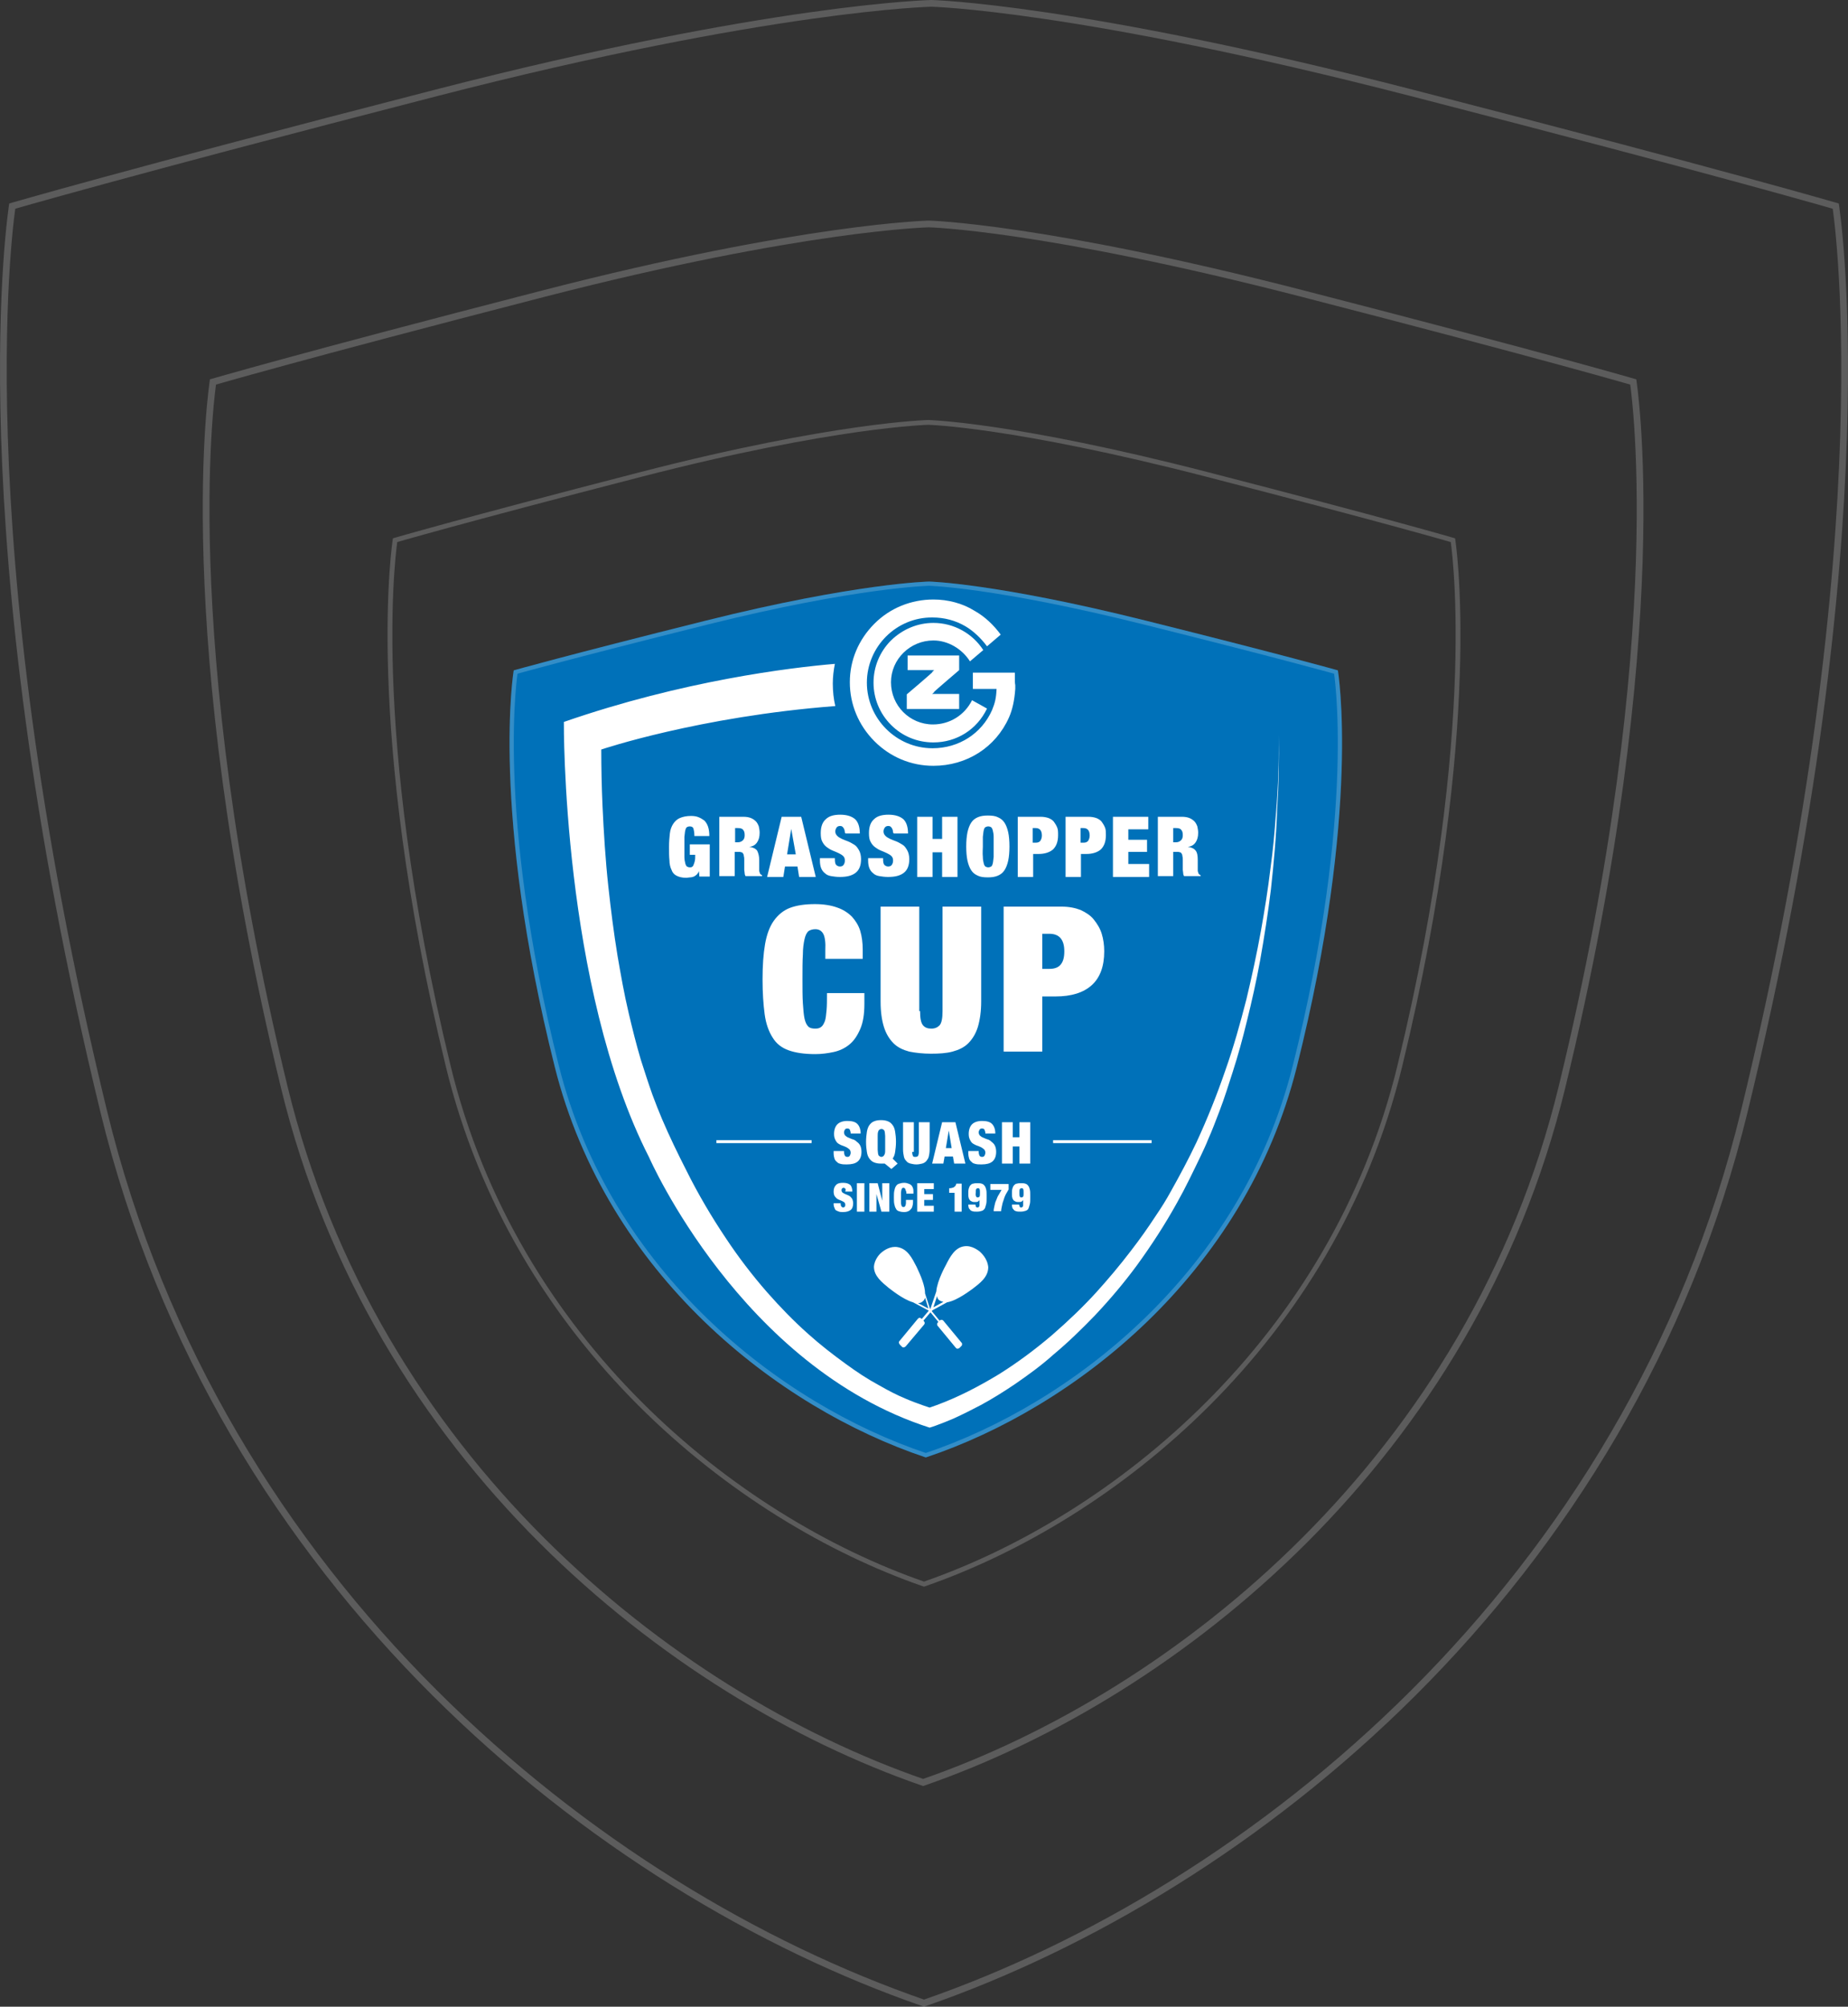 <svg xmlns="http://www.w3.org/2000/svg" width="515" height="559" viewBox="0 0 515 559" fill="none"><rect x="0" y="0" width="515" height="559" fill="#333333" stroke="none"/><path d="M258.699 117.67C258.71 117.67 258.727 117.671 258.749 117.672C258.794 117.673 258.862 117.675 258.953 117.679C259.136 117.686 259.415 117.699 259.788 117.72C260.535 117.761 261.666 117.837 263.193 117.971C266.248 118.239 270.89 118.741 277.223 119.68C289.888 121.557 309.317 125.178 336.339 132.15C361.882 138.741 379.129 143.354 389.989 146.319C395.419 147.802 399.252 148.873 401.727 149.572C402.964 149.922 403.863 150.18 404.451 150.35C404.631 150.402 404.782 150.445 404.905 150.48C404.913 150.533 404.922 150.591 404.931 150.654C404.986 151.051 405.065 151.647 405.157 152.441C405.341 154.03 405.579 156.412 405.792 159.569C406.219 165.884 406.548 175.304 406.153 187.707C405.365 212.512 401.684 249.249 390.107 296.928C371.488 373.609 310.479 422.933 257.5 441.289C204.521 422.933 143.512 373.608 124.894 296.928C113.317 249.249 109.635 212.512 108.847 187.707C108.452 175.304 108.782 165.884 109.208 159.569C109.421 156.412 109.659 154.03 109.843 152.441C109.935 151.647 110.013 151.051 110.068 150.654C110.077 150.592 110.085 150.534 110.093 150.481C110.216 150.446 110.368 150.402 110.549 150.35C111.137 150.18 112.035 149.922 113.272 149.572C115.748 148.873 119.581 147.802 125.011 146.319C135.871 143.354 153.117 138.741 178.66 132.15C205.68 125.178 225.708 121.558 238.974 119.681C245.606 118.742 250.548 118.239 253.828 117.971C255.468 117.837 256.694 117.762 257.507 117.72C257.913 117.699 258.217 117.687 258.418 117.68C258.518 117.676 258.593 117.673 258.643 117.672L258.698 117.67H258.699Z" stroke="white" stroke-opacity="0.2" stroke-width="1.34"></path><path d="M258.862 62.388C258.877 62.388 258.899 62.389 258.929 62.39C258.989 62.392 259.08 62.395 259.203 62.399C259.449 62.409 259.822 62.425 260.323 62.453C261.326 62.509 262.844 62.61 264.895 62.79C268.996 63.15 275.229 63.824 283.731 65.083C300.737 67.601 326.824 72.46 363.108 81.815C397.407 90.659 420.566 96.848 435.148 100.827C442.44 102.816 447.587 104.253 450.91 105.192C452.572 105.662 453.778 106.007 454.567 106.234C454.799 106.301 454.994 106.358 455.155 106.404C455.164 106.469 455.176 106.538 455.187 106.613C455.261 107.145 455.366 107.945 455.489 109.011C455.736 111.142 456.055 114.336 456.342 118.572C456.914 127.044 457.356 139.684 456.827 156.324C455.768 189.605 450.826 238.895 435.281 302.867C410.285 405.736 328.381 471.912 257.253 496.541C186.124 471.912 104.22 405.736 79.225 302.867C63.68 238.895 58.738 189.605 57.679 156.324C57.149 139.684 57.59 127.044 58.163 118.572C58.449 114.336 58.769 111.142 59.016 109.011C59.139 107.945 59.244 107.144 59.318 106.612C59.329 106.538 59.339 106.468 59.348 106.404C59.509 106.358 59.705 106.301 59.938 106.234C60.727 106.007 61.933 105.662 63.595 105.192C66.918 104.253 72.065 102.816 79.356 100.827C93.939 96.848 117.098 90.659 151.396 81.815C187.678 72.46 214.569 67.603 232.38 65.084C241.285 63.825 247.921 63.151 252.325 62.791C254.527 62.611 256.172 62.51 257.264 62.454C257.809 62.426 258.216 62.409 258.486 62.399C258.621 62.395 258.722 62.392 258.788 62.39L258.862 62.388Z" stroke="white" stroke-opacity="0.2" stroke-width="1.872"></path><path d="M259.572 0.937C259.591 0.937 259.62 0.937 259.658 0.938C259.736 0.941 259.854 0.945 260.013 0.951C260.33 0.964 260.809 0.986 261.453 1.021C262.742 1.093 264.692 1.223 267.325 1.454C272.592 1.915 280.591 2.78 291.503 4.395C313.326 7.624 346.798 13.854 393.348 25.849C437.344 37.185 467.052 45.12 485.758 50.221C495.111 52.771 501.714 54.613 505.978 55.816C508.109 56.418 509.656 56.861 510.67 57.152C511.05 57.262 511.356 57.35 511.589 57.418C511.607 57.543 511.629 57.689 511.652 57.855C511.748 58.539 511.883 59.567 512.042 60.935C512.359 63.671 512.769 67.77 513.137 73.204C513.872 84.072 514.439 100.283 513.76 121.623C512.401 164.303 506.059 227.504 486.116 309.526C454.017 441.538 348.823 526.437 257.5 558.008C166.177 526.437 60.982 441.538 28.885 309.526C8.942 227.504 2.6 164.303 1.241 121.623C0.562 100.283 1.127 84.072 1.862 73.204C2.23 67.77 2.64 63.671 2.957 60.935C3.116 59.567 3.251 58.539 3.347 57.855C3.37 57.69 3.391 57.543 3.409 57.418C3.642 57.35 3.948 57.262 4.329 57.152C5.343 56.861 6.891 56.418 9.022 55.816C13.286 54.613 19.889 52.771 29.242 50.221C47.949 45.12 77.655 37.185 121.651 25.849C168.199 13.854 202.702 7.625 225.559 4.396C236.987 2.781 245.503 1.916 251.158 1.454C253.986 1.223 256.098 1.094 257.501 1.021C258.202 0.985 258.726 0.964 259.073 0.951C259.247 0.945 259.377 0.941 259.463 0.938C259.505 0.937 259.537 0.937 259.558 0.937C259.56 0.936 259.563 0.936 259.565 0.936C259.568 0.936 259.57 0.936 259.572 0.937Z" stroke="white" stroke-opacity="0.2" stroke-width="1.872"></path><path d="M258.931 162C258.931 162 277.336 162.409 319.303 172.887C358.946 182.785 372.841 186.744 372.841 186.744C372.841 186.744 379.38 225.543 361.398 297.203C346.881 355.052 299.277 392.221 258 406C216.723 392.221 169.119 355.052 154.603 297.203C136.62 225.543 143.159 186.744 143.159 186.744C143.159 186.744 157.055 182.785 196.697 172.887C238.664 162.409 258.931 162 258.931 162Z" fill="#0071B9"></path><path d="M258.968 162.591C259.002 162.592 259.055 162.594 259.126 162.597C259.268 162.602 259.483 162.611 259.772 162.627C260.352 162.658 261.228 162.715 262.413 162.815C264.782 163.016 268.383 163.393 273.296 164.098C283.121 165.507 298.195 168.224 319.16 173.459C338.979 178.407 352.361 181.871 360.787 184.097C365 185.21 367.974 186.014 369.895 186.539C370.855 186.802 371.551 186.995 372.008 187.122C372.126 187.155 372.228 187.183 372.314 187.207C372.318 187.231 372.322 187.255 372.326 187.281C372.369 187.578 372.43 188.026 372.501 188.621C372.644 189.812 372.828 191.598 372.993 193.967C373.324 198.704 373.579 205.773 373.273 215.081C372.662 233.697 369.807 261.271 360.826 297.06C346.391 354.581 299.092 391.594 258 405.376C216.908 391.594 169.609 354.58 155.175 297.06C146.194 261.271 143.338 233.697 142.727 215.081C142.421 205.773 142.676 198.704 143.007 193.967C143.172 191.598 143.356 189.812 143.499 188.621C143.57 188.026 143.631 187.578 143.674 187.281C143.678 187.255 143.681 187.231 143.685 187.207C143.771 187.183 143.874 187.155 143.992 187.122C144.449 186.995 145.145 186.802 146.105 186.539C148.026 186.014 151 185.21 155.213 184.097C163.639 181.871 177.021 178.407 196.84 173.459C217.803 168.225 233.341 165.508 243.632 164.099C248.777 163.394 252.611 163.017 255.155 162.815C256.427 162.715 257.377 162.658 258.008 162.627C258.323 162.611 258.558 162.602 258.714 162.597C258.792 162.594 258.85 162.592 258.889 162.591C258.907 162.59 258.921 162.59 258.93 162.59C258.938 162.59 258.951 162.59 258.968 162.591Z" stroke="white" stroke-opacity="0.2" stroke-width="1.179"></path><path d="M356.377 204.717V207.394C356.377 209.955 356.377 212.515 356.261 215.076C356.146 219.033 355.914 222.874 355.566 226.832C355.219 231.836 354.756 236.841 354.061 241.846C353.366 247.666 352.439 253.485 351.396 259.305C350.238 265.707 348.848 272.108 347.342 278.393C345.604 285.144 343.751 291.778 341.434 298.296C339.118 305.047 336.453 311.681 333.441 318.199C331.241 322.855 328.808 327.394 326.26 331.934C324.985 334.262 323.595 336.473 322.089 338.684C319.888 342.06 317.572 345.319 315.139 348.461C312.127 352.419 308.884 356.26 305.525 359.984C301.702 364.174 297.532 368.132 293.246 371.856C288.612 375.814 283.631 379.538 278.419 382.797C272.858 386.172 267.066 389.199 261.043 391.41C261.043 391.41 259.769 391.876 259.074 392.108L257.336 391.526C255.714 390.945 254.093 390.363 252.471 389.664C249.923 388.617 247.49 387.336 245.057 385.94C241.814 384.194 238.802 382.215 235.79 380.004C232.084 377.327 228.493 374.533 225.133 371.507C221.079 367.899 217.372 364.058 213.781 359.984C209.611 355.212 205.788 350.207 202.313 344.97C198.259 338.917 194.552 332.632 191.309 326.114C188.876 321.342 186.559 316.57 184.474 311.681C183.548 309.47 182.621 307.142 181.81 304.931C180.652 301.672 179.609 298.413 178.567 295.154C177.292 290.847 176.25 286.657 175.207 282.234C173.933 276.88 173.006 271.526 172.08 266.172C171.037 259.771 170.226 253.369 169.531 246.967C168.72 239.518 168.257 231.953 167.91 224.504C167.678 219.266 167.562 214.028 167.562 208.791C167.562 208.791 194.784 199.596 232.779 196.686C232.315 194.707 232.084 192.612 232.084 190.401C232.084 188.539 232.315 186.676 232.663 184.93C220.268 185.978 190.382 189.586 157.137 201.109C157.137 201.109 156.557 274.785 180.883 322.39C180.883 322.39 206.483 380.818 259.074 397.695C259.074 397.695 260.58 397.23 260.811 397.113C262.433 396.531 264.171 395.833 265.792 395.135C268.341 393.971 270.889 392.69 273.322 391.41C276.565 389.664 279.693 387.686 282.82 385.591C286.527 383.03 290.234 380.353 293.593 377.327C297.648 373.951 301.47 370.227 305.177 366.386C309.347 361.963 313.286 357.307 316.877 352.419C320.931 346.832 324.638 341.129 327.997 335.076C330.43 330.77 332.515 326.347 334.716 321.808C335.411 320.294 336.106 318.898 336.685 317.385C337.843 314.824 338.77 312.263 339.813 309.586C341.203 305.978 342.361 302.254 343.519 298.646C345.025 293.99 346.299 289.334 347.458 284.562C348.848 278.975 350.122 273.272 351.165 267.569C352.323 261.051 353.366 254.417 354.176 247.782C354.987 240.333 355.682 232.884 355.914 225.435C356.377 218.451 356.493 211.584 356.377 204.717ZM260 201.807C253.513 201.807 248.301 196.57 248.301 190.052C248.301 183.65 253.629 178.412 260.116 178.412C264.171 178.412 268.109 180.74 270.31 184.232L274.017 181.089C271.005 176.434 265.792 173.524 260.116 173.524C255.714 173.524 251.544 175.27 248.301 178.412C245.173 181.555 243.436 185.745 243.436 190.168C243.436 194.591 245.173 198.781 248.301 201.924C251.428 205.066 255.599 206.812 260.116 206.812C266.603 206.812 272.279 203.204 275.059 197.384L270.889 195.056C268.804 199.247 264.634 201.807 260 201.807Z" fill="white"></path><path d="M252.933 182.602V186.676H260.462L260.231 186.909C258.493 188.538 252.701 193.427 252.701 193.427V197.501H267.297V193.31H259.651C261.157 191.914 267.297 186.676 267.297 186.676V182.602H252.933ZM260.231 186.909C260.346 186.793 260.462 186.793 260.462 186.676H260.346L259.651 187.258C259.767 187.258 260.115 187.025 260.231 186.909ZM259.883 193.078C259.767 193.194 259.651 193.194 259.651 193.31H259.767L260.462 192.729C260.346 192.729 259.999 192.961 259.883 193.078ZM282.819 189.12V187.374H271.119V191.914H277.722C277.606 194.591 277.259 195.871 276.448 197.85C273.552 204.368 267.181 208.441 259.883 208.441C249.805 208.441 241.581 200.178 241.581 190.168C241.581 180.158 249.805 171.894 259.883 172.011C263.127 172.011 266.254 172.825 269.034 174.455C271.235 175.735 273.436 177.83 275.058 180.042L278.88 176.783C276.911 174.106 274.479 171.778 271.583 170.148C268.223 168.053 264.169 167.006 260.115 167.006C253.975 167.006 248.068 169.334 243.666 173.757C239.264 178.18 236.831 183.883 236.831 190.052C236.831 196.22 239.264 202.04 243.666 206.463C248.068 210.886 253.86 213.33 260.115 213.33C269.382 213.33 277.49 208.209 281.197 199.828C282.124 197.733 282.703 195.173 282.935 191.914V190.866C282.819 190.284 282.819 189.702 282.819 189.12ZM258.725 364.523L255.829 363.01C256.292 363.01 256.756 362.894 257.103 362.545C257.451 362.312 257.682 361.963 257.798 361.497L258.725 364.523ZM261.737 362.196C262.084 362.428 262.432 362.545 262.895 362.661L260.115 364.174L261.157 361.032C261.157 361.497 261.389 361.963 261.737 362.196ZM272.973 348.578C272.741 348.461 270.888 346.832 268.687 347.181C266.138 347.53 264.748 350.091 263.59 352.419C263.59 352.419 261.157 356.725 260.926 359.751L259.304 364.523L259.188 364.64L257.798 360.333C257.798 358.238 256.64 355.445 255.481 353.001L255.365 352.768C254.207 350.556 252.933 347.879 250.153 347.414C248.184 347.065 246.446 348.229 245.635 348.927C245.288 349.16 243.666 350.789 243.55 352.884C243.55 355.445 245.751 357.191 247.72 358.82C247.952 358.937 251.543 361.963 254.439 362.778L258.841 365.105L256.871 367.433L256.756 367.317C256.64 367.2 256.408 367.084 256.292 367.084C256.176 367.084 255.945 367.2 255.829 367.317L250.732 373.486C250.616 373.602 250.5 373.718 250.5 373.951C250.5 374.184 250.616 374.3 250.732 374.533L251.311 375.115C251.427 375.231 251.543 375.348 251.774 375.348C252.006 375.348 252.122 375.231 252.354 375.115L257.566 368.946C257.798 368.597 257.682 368.248 257.451 368.015L257.335 367.899L259.304 365.571L261.505 368.248L261.389 368.364C261.273 368.481 261.157 368.597 261.157 368.83C261.157 369.063 261.157 369.179 261.273 369.295L266.37 375.464C266.486 375.581 266.602 375.697 266.833 375.697L267.297 375.581L267.876 374.999C267.992 374.882 268.108 374.766 268.108 374.533C268.108 374.3 268.108 374.184 267.992 374.068L262.895 367.899C262.779 367.782 262.663 367.666 262.432 367.666C262.2 367.666 262.084 367.666 261.968 367.782L261.852 367.899L259.651 365.222L259.883 364.989L263.937 362.778C266.833 362.312 270.772 359.169 271.004 359.053C272.973 357.54 275.405 355.794 275.405 353.001C275.174 350.44 273.32 348.927 272.973 348.578Z" fill="white"></path><path d="M197.795 235.095V244.174H194.899L194.783 242.661C194.667 243.01 194.435 243.359 194.204 243.592C193.972 243.825 193.625 244.057 193.393 244.174C193.045 244.29 192.698 244.407 192.35 244.407C192.003 244.407 191.655 244.523 191.192 244.523C190.034 244.523 189.223 244.29 188.528 243.941C187.833 243.592 187.369 243.01 187.138 242.312C186.79 241.613 186.558 240.682 186.558 239.635C186.443 238.587 186.443 237.307 186.443 235.91C186.443 234.513 186.558 233.233 186.674 232.185C186.79 231.138 187.138 230.207 187.601 229.508C188.064 228.81 188.644 228.228 189.454 227.879C190.265 227.53 191.308 227.297 192.582 227.297C193.393 227.297 194.088 227.413 194.667 227.646C195.246 227.879 195.825 228.228 196.289 228.577C196.752 229.043 197.1 229.625 197.331 230.323C197.563 231.021 197.679 231.953 197.679 232.884H193.509C193.509 231.953 193.393 231.371 193.277 230.905C193.161 230.44 192.814 230.207 192.234 230.207C191.887 230.207 191.539 230.323 191.424 230.44C191.192 230.556 191.076 230.905 190.96 231.371C190.844 231.836 190.844 232.418 190.729 233.117V238.703C190.729 239.402 190.844 239.984 190.96 240.449C191.076 240.915 191.192 241.148 191.424 241.38C191.655 241.497 191.887 241.613 192.234 241.613C192.466 241.613 192.698 241.613 192.814 241.497C193.045 241.38 193.161 241.264 193.277 240.915C193.393 240.682 193.509 240.333 193.625 239.867C193.74 239.402 193.74 238.82 193.74 238.121H192.234V235.212H197.795V235.095ZM207.178 227.53C207.988 227.53 208.683 227.646 209.263 227.879C209.842 228.112 210.305 228.461 210.653 228.81C211 229.159 211.232 229.625 211.464 230.207C211.579 230.789 211.695 231.371 211.695 231.953C211.695 233.117 211.464 233.931 211 234.63C210.537 235.328 209.842 235.794 208.799 235.91C209.842 236.026 210.537 236.376 211 236.957C211.348 237.656 211.579 238.471 211.579 239.635V242.428C211.579 242.661 211.579 242.777 211.695 243.01C211.695 243.126 211.811 243.359 211.811 243.359C211.927 243.475 211.927 243.592 212.043 243.592C212.159 243.708 212.159 243.708 212.39 243.825V244.057H207.757C207.641 243.825 207.525 243.592 207.525 243.243L207.409 242.312V239.635C207.409 239.169 207.409 238.82 207.293 238.471C207.293 238.121 207.178 237.889 207.062 237.772C206.946 237.539 206.83 237.423 206.598 237.423C206.367 237.307 206.251 237.307 205.903 237.307H204.745V244.057H200.459V227.53H207.178ZM205.672 234.63C206.251 234.63 206.714 234.397 207.062 234.048C207.409 233.698 207.525 233.233 207.525 232.651C207.525 231.953 207.409 231.487 207.062 231.138C206.83 230.789 206.251 230.672 205.672 230.672H204.861V234.63H205.672ZM223.279 227.53L227.333 244.29H222.7L222.236 241.38H218.761L218.298 244.29H213.78L217.835 227.53H223.279ZM220.499 230.905L219.34 238.005H221.773L220.499 230.905ZM235.442 231.953C235.442 231.487 235.326 231.021 235.094 230.672C234.863 230.323 234.631 230.09 234.168 230.09C233.704 230.09 233.357 230.207 233.125 230.556C232.893 230.905 232.778 231.254 232.778 231.603C232.778 232.185 233.009 232.535 233.357 232.884C233.704 233.233 234.168 233.466 234.631 233.698C235.21 233.931 235.674 234.164 236.369 234.397C236.948 234.63 237.527 234.979 238.106 235.328C238.685 235.677 239.033 236.259 239.38 236.841C239.728 237.423 239.96 238.354 239.96 239.285C239.96 241.031 239.496 242.312 238.454 243.126C237.411 243.941 236.021 244.29 234.052 244.29C233.125 244.29 232.314 244.174 231.619 244.057C230.924 243.941 230.345 243.708 229.882 243.243C229.418 242.893 229.071 242.428 228.839 241.846C228.607 241.264 228.492 240.566 228.492 239.635V239.053H232.662V239.402C232.662 240.1 232.778 240.682 233.009 240.915C233.241 241.148 233.589 241.38 234.052 241.38C234.515 241.38 234.863 241.264 235.094 240.915C235.326 240.566 235.442 240.216 235.442 239.751C235.442 239.169 235.326 238.82 234.979 238.471C234.631 238.121 234.168 237.889 233.704 237.656C233.241 237.423 232.662 237.19 232.083 236.957C231.503 236.725 230.924 236.376 230.461 236.026C229.998 235.677 229.534 235.212 229.187 234.513C228.839 233.931 228.723 233.117 228.723 232.069C228.723 230.323 229.187 229.043 230.113 228.228C231.04 227.297 232.43 226.948 234.168 226.948C236.021 226.948 237.411 227.413 238.338 228.228C239.149 229.043 239.612 230.323 239.612 232.185H235.558V231.953H235.442ZM248.879 231.953C248.879 231.487 248.763 231.021 248.532 230.672C248.3 230.323 248.068 230.09 247.605 230.09C247.142 230.09 246.794 230.207 246.562 230.556C246.331 230.905 246.215 231.254 246.215 231.603C246.215 232.185 246.446 232.535 246.794 232.884C247.142 233.233 247.605 233.466 248.068 233.698C248.647 233.931 249.111 234.164 249.806 234.397C250.385 234.63 250.964 234.979 251.543 235.328C252.123 235.677 252.47 236.259 252.818 236.841C253.165 237.423 253.397 238.354 253.397 239.285C253.397 241.031 252.933 242.312 251.891 243.126C250.848 243.941 249.458 244.29 247.489 244.29C246.562 244.29 245.751 244.174 245.056 244.057C244.361 243.941 243.782 243.708 243.319 243.243C242.856 242.893 242.508 242.428 242.276 241.846C242.045 241.264 241.929 240.566 241.929 239.635V239.053H246.099V239.402C246.099 240.1 246.215 240.682 246.446 240.915C246.678 241.148 247.026 241.38 247.489 241.38C247.952 241.38 248.3 241.264 248.532 240.915C248.763 240.566 248.879 240.216 248.879 239.751C248.879 239.169 248.763 238.82 248.416 238.471C248.068 238.121 247.605 237.889 247.142 237.656C246.678 237.423 246.099 237.19 245.52 236.957C244.941 236.725 244.361 236.376 243.898 236.026C243.435 235.677 242.971 235.212 242.624 234.513C242.276 233.931 242.16 233.117 242.16 232.069C242.16 230.323 242.624 229.043 243.551 228.228C244.477 227.297 245.867 226.948 247.605 226.948C249.458 226.948 250.848 227.413 251.775 228.228C252.586 229.043 253.049 230.323 253.049 232.185H248.995V231.953H248.879ZM259.884 227.53V233.698H262.548V227.53H266.834V244.29H262.548V237.423H259.884V244.29H255.598V227.53H259.884ZM269.614 231.836C269.846 230.789 270.193 229.858 270.657 229.159C271.12 228.461 271.699 227.995 272.51 227.646C273.321 227.297 274.248 227.181 275.29 227.181C276.448 227.181 277.375 227.297 278.07 227.646C278.881 227.995 279.46 228.461 279.924 229.159C280.387 229.858 280.734 230.789 280.966 231.836C281.198 232.884 281.314 234.28 281.314 235.794C281.314 237.307 281.198 238.703 280.966 239.751C280.734 240.798 280.387 241.73 279.924 242.428C279.46 243.126 278.881 243.592 278.07 243.941C277.259 244.29 276.333 244.407 275.29 244.407C274.132 244.407 273.205 244.29 272.51 243.941C271.699 243.592 271.12 243.126 270.657 242.428C270.193 241.73 269.846 240.798 269.614 239.751C269.382 238.703 269.266 237.307 269.266 235.794C269.266 234.28 269.382 233 269.614 231.836ZM273.9 238.703C273.9 239.402 274.016 239.984 274.132 240.449C274.248 240.915 274.363 241.148 274.595 241.38C274.827 241.497 275.058 241.613 275.406 241.613C275.753 241.613 275.985 241.497 276.217 241.38C276.448 241.264 276.564 240.915 276.68 240.449C276.796 239.984 276.796 239.402 276.912 238.703V233.117C276.912 232.418 276.796 231.836 276.68 231.371C276.564 230.905 276.448 230.672 276.217 230.44C275.985 230.323 275.753 230.207 275.406 230.207C275.058 230.207 274.827 230.323 274.595 230.44C274.363 230.556 274.248 230.905 274.132 231.371C274.016 231.836 274.016 232.418 273.9 233.117V235.91C273.9 235.91 273.784 237.889 273.9 238.703ZM290.001 227.53C290.812 227.53 291.507 227.646 292.202 227.879C292.782 228.112 293.361 228.461 293.708 228.926C294.056 229.392 294.403 229.974 294.635 230.556C294.867 231.138 294.867 231.836 294.867 232.651C294.867 234.397 294.403 235.677 293.477 236.608C292.55 237.423 291.16 237.889 289.422 237.889H287.916V244.29H283.63V227.53H290.001ZM288.611 234.746C289.191 234.746 289.538 234.63 289.886 234.28C290.117 233.931 290.349 233.466 290.349 232.767C290.349 231.371 289.77 230.672 288.611 230.672H287.801V234.746H288.611ZM303.323 227.53C304.134 227.53 304.829 227.646 305.524 227.879C306.103 228.112 306.682 228.461 307.03 228.926C307.377 229.392 307.725 229.974 307.956 230.556C308.188 231.138 308.188 231.836 308.188 232.651C308.188 234.397 307.725 235.677 306.798 236.608C305.871 237.423 304.481 237.889 302.744 237.889H301.238V244.29H296.952V227.53H303.323ZM301.933 234.746C302.512 234.746 302.859 234.63 303.207 234.28C303.439 233.931 303.67 233.466 303.67 232.767C303.67 231.371 303.091 230.672 301.933 230.672H301.122V234.746H301.933ZM320.003 227.53V231.021H314.443V233.931H319.656V237.307H314.443V240.682H320.235V244.29H310.157V227.53H320.003ZM329.386 227.53C330.197 227.53 330.892 227.646 331.471 227.879C332.05 228.112 332.514 228.461 332.861 228.81C333.209 229.159 333.441 229.625 333.672 230.207C333.788 230.789 333.904 231.371 333.904 231.953C333.904 233.117 333.672 233.931 333.209 234.63C332.745 235.328 332.05 235.794 331.008 235.91C332.05 236.026 332.745 236.376 333.209 236.957C333.672 237.539 333.788 238.471 333.788 239.635V242.428C333.788 242.661 333.788 242.777 333.904 243.01C333.904 243.126 334.02 243.359 334.02 243.359C334.136 243.475 334.136 243.592 334.251 243.592C334.367 243.708 334.367 243.708 334.599 243.825V244.057H329.965C329.85 243.825 329.734 243.592 329.734 243.243L329.618 242.312V239.635C329.618 239.169 329.618 238.82 329.502 238.471C329.502 238.121 329.386 237.889 329.27 237.772C329.155 237.539 329.039 237.423 328.807 237.423C328.575 237.307 328.46 237.307 328.112 237.307H326.954V244.057H322.668V227.53H329.386ZM327.764 234.63C328.344 234.63 328.807 234.397 329.155 234.048C329.502 233.698 329.618 233.233 329.618 232.651C329.618 231.953 329.502 231.487 329.155 231.138C328.923 230.789 328.344 230.672 327.764 230.672H326.954V234.63H327.764ZM229.418 260.12C228.955 259.305 228.26 258.839 227.217 258.839C226.407 258.839 225.712 259.072 225.248 259.421C224.785 259.887 224.437 260.585 224.206 261.633C223.974 262.68 223.742 264.077 223.742 265.939C223.626 267.685 223.626 270.013 223.626 272.69C223.626 275.367 223.626 277.695 223.742 279.441C223.858 281.187 223.974 282.7 224.206 283.747C224.437 284.795 224.785 285.493 225.248 285.959C225.712 286.424 226.407 286.541 227.217 286.541C227.912 286.541 228.376 286.424 228.839 286.075C229.303 285.726 229.534 285.26 229.882 284.445C230.113 283.747 230.229 282.7 230.345 281.419C230.461 280.139 230.461 278.509 230.461 276.647H240.886V279.673C240.886 282.467 240.539 284.795 239.728 286.657C238.917 288.519 237.99 289.916 236.716 290.963C235.442 292.011 233.936 292.709 232.314 293.059C230.693 293.408 228.955 293.64 227.217 293.64C224.206 293.64 221.773 293.291 219.804 292.593C217.835 291.895 216.329 290.731 215.286 288.985C214.244 287.355 213.433 285.144 213.085 282.467C212.738 279.79 212.506 276.647 212.506 272.806C212.506 268.965 212.738 265.706 213.201 263.029C213.664 260.352 214.475 258.141 215.634 256.511C216.792 254.882 218.298 253.602 220.151 252.903C222.005 252.205 224.321 251.856 227.102 251.856C229.534 251.856 231.619 252.205 233.241 252.787C234.979 253.369 236.369 254.3 237.411 255.347C238.454 256.511 239.265 257.792 239.728 259.305C240.191 260.818 240.423 262.68 240.423 264.542V267.103H229.998V264.775C230.113 262.564 229.882 260.934 229.418 260.12ZM256.409 281.652C256.409 283.631 256.64 284.911 257.219 285.609C257.799 286.308 258.609 286.541 259.536 286.541C260.579 286.541 261.274 286.191 261.853 285.609C262.432 284.911 262.664 283.631 262.664 281.652V252.554H273.437V278.975C273.437 281.768 273.089 284.096 272.51 286.075C271.931 287.937 271.004 289.45 269.846 290.614C268.687 291.778 267.181 292.477 265.444 292.942C263.706 293.408 261.737 293.524 259.42 293.524C257.219 293.524 255.134 293.291 253.397 292.942C251.659 292.477 250.153 291.778 248.995 290.614C247.837 289.45 246.91 287.937 246.331 286.075C245.751 284.213 245.404 281.885 245.404 278.975V252.554H256.177V281.652H256.409ZM295.793 252.554C297.878 252.554 299.616 252.903 301.122 253.485C302.628 254.184 303.902 254.998 304.829 256.162C305.755 257.326 306.566 258.606 307.03 260.12C307.493 261.633 307.725 263.262 307.725 265.008C307.725 269.198 306.566 272.341 304.249 274.436C301.933 276.531 298.573 277.578 294.172 277.578H290.465V292.942H279.692V252.554H295.793ZM292.434 269.896C293.824 269.896 294.867 269.547 295.562 268.733C296.257 267.918 296.604 266.754 296.604 265.008C296.604 261.749 295.214 260.12 292.434 260.12H290.465V269.896H292.434ZM199.648 317.617H226.175V318.432H199.648V317.617ZM293.477 317.617H320.93V318.432H293.477V317.617ZM237.064 315.639C237.064 315.289 236.948 315.057 236.832 314.707C236.716 314.475 236.484 314.358 236.137 314.358C235.789 314.358 235.558 314.475 235.442 314.707C235.326 314.94 235.21 315.173 235.21 315.406C235.21 315.755 235.326 316.104 235.558 316.337C235.789 316.57 236.137 316.803 236.484 316.919C236.832 317.035 237.179 317.268 237.643 317.384C238.106 317.501 238.454 317.734 238.801 318.083C239.149 318.316 239.496 318.665 239.728 319.13C239.96 319.596 240.075 320.178 240.075 320.876C240.075 322.04 239.728 322.971 239.033 323.553C238.338 324.135 237.295 324.368 236.021 324.368C235.442 324.368 234.863 324.368 234.399 324.252C233.936 324.135 233.473 324.019 233.241 323.67C232.893 323.437 232.662 323.088 232.546 322.739C232.43 322.389 232.314 321.807 232.314 321.225V320.643H235.21V320.876C235.21 321.342 235.326 321.691 235.442 321.924C235.558 322.157 235.905 322.273 236.137 322.273C236.484 322.273 236.716 322.157 236.832 321.924C236.948 321.691 237.064 321.458 237.064 321.109C237.064 320.76 236.948 320.411 236.716 320.178C236.484 319.945 236.253 319.829 235.905 319.596C235.558 319.48 235.21 319.247 234.747 319.13C234.399 319.014 233.936 318.781 233.589 318.548C233.241 318.316 233.009 317.966 232.778 317.501C232.546 317.035 232.43 316.57 232.43 315.871C232.43 314.707 232.778 313.776 233.357 313.194C233.936 312.612 234.863 312.263 236.137 312.263C237.411 312.263 238.338 312.496 238.917 313.078C239.496 313.66 239.844 314.591 239.844 315.755H237.064V315.639ZM246.562 324.135H245.52C244.709 324.135 244.13 324.019 243.551 323.786C242.971 323.553 242.624 323.204 242.276 322.739C241.929 322.273 241.697 321.691 241.581 320.876C241.465 320.178 241.35 319.247 241.35 318.083C241.35 317.035 241.465 316.104 241.581 315.289C241.697 314.591 241.929 313.893 242.276 313.427C242.624 312.962 242.971 312.612 243.551 312.38C244.13 312.147 244.709 312.03 245.52 312.03C246.331 312.03 246.91 312.147 247.489 312.38C248.068 312.612 248.416 312.962 248.763 313.427C249.111 313.893 249.342 314.475 249.458 315.289C249.574 315.988 249.69 316.919 249.69 318.083C249.69 319.13 249.574 320.061 249.458 320.876C249.342 321.691 249.111 322.273 248.763 322.739L250.153 324.135L248.416 325.648L246.562 324.135ZM244.593 320.294C244.593 320.76 244.709 321.225 244.709 321.458C244.825 321.807 244.825 321.924 245.056 322.04C245.172 322.157 245.404 322.273 245.636 322.273C245.867 322.273 245.983 322.157 246.215 322.04C246.331 321.924 246.446 321.691 246.562 321.458C246.678 321.109 246.678 320.76 246.678 320.294V316.453C246.678 315.988 246.562 315.522 246.562 315.289C246.446 314.94 246.446 314.824 246.215 314.707C246.099 314.591 245.867 314.475 245.636 314.475C245.404 314.475 245.288 314.591 245.056 314.707C244.825 314.824 244.825 315.057 244.709 315.289C244.593 315.639 244.593 315.988 244.593 316.453V320.294ZM254.208 320.876C254.208 321.458 254.323 321.807 254.439 322.04C254.555 322.273 254.787 322.273 255.134 322.273C255.482 322.273 255.598 322.157 255.829 322.04C255.945 321.807 256.061 321.458 256.061 320.876V312.612H259.073V320.178C259.073 320.993 258.957 321.691 258.841 322.157C258.725 322.739 258.378 323.088 258.146 323.437C257.799 323.786 257.451 324.019 256.988 324.135C256.524 324.252 255.945 324.368 255.366 324.368C254.787 324.368 254.208 324.252 253.744 324.135C253.281 324.019 252.818 323.786 252.586 323.437C252.238 323.088 252.007 322.739 251.891 322.157C251.775 321.575 251.659 320.993 251.659 320.178V312.612H254.671V320.876H254.208ZM266.255 312.612L269.035 324.135H265.907L265.56 322.157H263.243L262.895 324.135H259.768L262.548 312.612H266.255ZM264.401 314.94L263.59 319.829H265.212L264.401 314.94ZM274.595 315.639C274.595 315.289 274.479 315.057 274.363 314.707C274.247 314.475 274.016 314.358 273.668 314.358C273.321 314.358 273.089 314.475 272.973 314.707C272.857 314.94 272.742 315.173 272.742 315.406C272.742 315.755 272.857 316.104 273.089 316.337C273.321 316.57 273.668 316.803 274.016 316.919C274.363 317.035 274.711 317.268 275.174 317.384C275.638 317.501 275.985 317.734 276.333 318.083C276.68 318.316 277.028 318.665 277.259 319.13C277.491 319.596 277.607 320.178 277.607 320.876C277.607 322.04 277.259 322.971 276.564 323.553C275.869 324.135 274.827 324.368 273.552 324.368C272.973 324.368 272.394 324.368 271.931 324.252C271.467 324.135 271.004 324.019 270.772 323.67C270.425 323.437 270.193 323.088 270.077 322.739C269.962 322.389 269.846 321.807 269.846 321.225V320.643H272.742V320.876C272.742 321.342 272.857 321.691 272.973 321.924C273.089 322.157 273.437 322.273 273.668 322.273C274.016 322.273 274.247 322.157 274.363 321.924C274.479 321.691 274.595 321.458 274.595 321.109C274.595 320.76 274.479 320.411 274.248 320.178C274.016 319.945 273.784 319.829 273.437 319.596C273.089 319.48 272.742 319.247 272.278 319.13C271.931 319.014 271.467 318.781 271.12 318.548C270.772 318.316 270.541 317.966 270.309 317.501C270.077 317.035 269.962 316.57 269.962 315.871C269.962 314.707 270.309 313.776 270.888 313.194C271.467 312.612 272.394 312.263 273.668 312.263C274.943 312.263 275.869 312.496 276.448 313.078C277.028 313.66 277.375 314.591 277.375 315.755H274.595V315.639ZM282.24 312.612V316.803H284.094V312.612H287.105V324.135H284.094V319.363H282.24V324.135H279.229V312.612H282.24ZM235.674 331.701C235.674 331.468 235.674 331.235 235.558 331.119C235.442 331.002 235.326 330.886 235.094 330.886C234.863 330.886 234.747 331.002 234.631 331.119C234.515 331.235 234.515 331.468 234.515 331.584C234.515 331.817 234.631 332.05 234.747 332.166C234.863 332.283 235.094 332.399 235.326 332.515C235.558 332.632 235.789 332.748 236.137 332.865C236.369 332.981 236.716 333.097 236.948 333.33C237.179 333.563 237.411 333.796 237.527 334.029C237.643 334.378 237.759 334.727 237.759 335.192C237.759 336.007 237.527 336.706 237.064 337.055C236.6 337.404 235.905 337.637 234.979 337.637C234.515 337.637 234.168 337.637 233.82 337.52C233.473 337.404 233.241 337.288 233.009 337.171C232.778 337.055 232.662 336.822 232.546 336.473C232.43 336.24 232.314 335.891 232.314 335.425V335.192H234.284V335.425C234.284 335.774 234.399 336.007 234.515 336.124C234.631 336.24 234.747 336.356 234.979 336.356C235.21 336.356 235.326 336.24 235.442 336.124C235.558 336.007 235.558 335.774 235.558 335.542C235.558 335.309 235.442 335.076 235.326 334.96C235.21 334.843 234.979 334.727 234.747 334.611C234.515 334.494 234.284 334.378 233.936 334.261C233.704 334.145 233.357 334.029 233.125 333.796C232.893 333.563 232.662 333.33 232.546 333.097C232.43 332.865 232.314 332.399 232.314 331.933C232.314 331.119 232.546 330.537 233.009 330.071C233.473 329.606 234.052 329.489 234.979 329.489C235.905 329.489 236.484 329.722 236.948 330.071C237.295 330.42 237.527 331.119 237.527 331.933H235.558V331.701H235.674ZM240.886 329.606V337.52H238.801V329.606H240.886ZM244.593 329.606L245.867 334.494V329.606H247.837V337.52H245.636L244.246 332.632V337.52H242.276V329.606H244.593ZM252.238 331.119C252.123 331.002 252.007 330.886 251.775 330.886C251.659 330.886 251.543 330.886 251.427 331.002C251.312 331.119 251.312 331.235 251.196 331.468C251.196 331.701 251.08 331.934 251.08 332.283V334.843C251.08 335.192 251.08 335.425 251.196 335.658C251.196 335.891 251.312 336.007 251.427 336.124C251.543 336.24 251.659 336.24 251.775 336.24C251.891 336.24 252.007 336.24 252.123 336.124C252.238 336.007 252.238 336.007 252.354 335.774C252.354 335.658 252.47 335.425 252.47 335.192V334.261H254.439V334.843C254.439 335.425 254.323 335.891 254.208 336.24C254.092 336.589 253.86 336.822 253.628 337.055C253.397 337.288 253.165 337.404 252.818 337.52C252.47 337.637 252.238 337.637 251.891 337.637C251.312 337.637 250.848 337.52 250.501 337.404C250.153 337.288 249.806 337.055 249.69 336.706C249.458 336.356 249.342 336.007 249.227 335.425C249.111 334.96 249.111 334.261 249.111 333.563C249.111 332.865 249.111 332.166 249.227 331.701C249.342 331.119 249.458 330.77 249.69 330.42C249.922 330.071 250.153 329.838 250.617 329.722C250.964 329.606 251.427 329.489 252.007 329.489C252.47 329.489 252.818 329.606 253.165 329.722C253.513 329.838 253.744 329.955 253.976 330.188C254.208 330.42 254.323 330.653 254.439 331.002C254.555 331.352 254.555 331.701 254.555 332.05V332.515H252.586V332.05C252.354 331.584 252.354 331.352 252.238 331.119ZM260.231 329.606V331.235H257.567V332.632H259.999V334.261H257.567V335.891H260.231V337.52H255.598V329.606H260.231ZM266.023 332.283H264.517V331.002C264.865 331.002 265.096 331.002 265.328 330.886C265.56 330.886 265.791 330.77 265.907 330.653C266.023 330.537 266.255 330.42 266.255 330.304C266.371 330.188 266.486 329.955 266.486 329.722H267.992V337.52H266.023V332.283ZM272.047 336.24C272.162 336.356 272.278 336.356 272.51 336.356C272.626 336.356 272.742 336.24 272.857 336.124C272.973 336.007 272.973 335.774 272.973 335.542V334.261C272.857 334.494 272.742 334.611 272.51 334.727C272.278 334.843 272.047 334.843 271.699 334.843C271.467 334.843 271.12 334.843 270.888 334.727C270.657 334.611 270.425 334.494 270.309 334.378C270.193 334.145 269.962 333.912 269.962 333.679C269.846 333.33 269.846 332.981 269.846 332.515C269.846 331.933 269.846 331.584 269.962 331.119C270.077 330.77 270.193 330.42 270.425 330.188C270.657 329.955 270.888 329.722 271.236 329.722C271.583 329.606 271.931 329.606 272.394 329.606C272.857 329.606 273.205 329.606 273.552 329.722C273.9 329.838 274.132 329.955 274.363 330.304C274.595 330.537 274.711 330.886 274.827 331.352C274.943 331.817 274.943 332.283 274.943 332.981V333.796C274.943 334.378 274.943 334.96 274.827 335.425C274.711 335.891 274.595 336.24 274.479 336.589C274.248 336.938 274.016 337.171 273.668 337.288C273.321 337.404 272.857 337.52 272.278 337.52C271.815 337.52 271.352 337.52 271.004 337.404C270.657 337.288 270.425 337.171 270.309 336.938C270.077 336.706 269.962 336.589 269.962 336.356C269.846 336.124 269.846 335.891 269.846 335.542H271.815C271.931 336.007 271.931 336.124 272.047 336.24ZM272.047 333.33C272.162 333.563 272.278 333.563 272.51 333.563C272.742 333.563 272.857 333.447 272.973 333.33C273.089 333.097 273.089 332.865 273.089 332.283C273.089 331.817 273.089 331.468 272.973 331.235C272.857 331.002 272.742 331.002 272.51 331.002C272.278 331.002 272.162 331.119 272.047 331.235C271.931 331.468 271.931 331.701 271.931 332.283C271.815 332.748 271.931 333.097 272.047 333.33ZM281.082 329.838V331.352L280.271 332.748C280.039 333.214 279.808 333.796 279.692 334.261C279.46 334.843 279.344 335.309 279.229 335.891C279.113 336.473 278.997 336.938 278.997 337.404H276.912C276.912 336.938 277.028 336.356 277.143 335.891C277.259 335.309 277.375 334.843 277.607 334.378C277.838 333.912 277.954 333.33 278.302 332.865L279.113 331.468H275.985V329.838H281.082ZM284.21 336.24C284.325 336.356 284.441 336.356 284.673 336.356C284.789 336.356 284.905 336.24 285.02 336.124C285.136 336.007 285.136 335.774 285.136 335.542V334.261C285.02 334.494 284.905 334.611 284.673 334.727C284.441 334.843 284.21 334.843 283.862 334.843C283.63 334.843 283.283 334.843 283.051 334.727C282.819 334.611 282.588 334.494 282.472 334.378C282.356 334.145 282.124 333.912 282.124 333.679C282.009 333.33 282.009 332.981 282.009 332.515C282.009 331.933 282.009 331.584 282.124 331.119C282.24 330.77 282.356 330.42 282.588 330.188C282.819 329.955 283.051 329.722 283.399 329.722C283.746 329.606 284.094 329.606 284.557 329.606C285.02 329.606 285.368 329.606 285.715 329.722C286.063 329.838 286.295 329.955 286.526 330.304C286.758 330.537 286.874 330.886 286.99 331.352C287.105 331.817 287.105 332.283 287.105 332.981V333.796C287.105 334.378 287.105 334.96 286.99 335.425C286.874 335.891 286.758 336.24 286.642 336.589C286.526 336.938 286.179 337.171 285.831 337.288C285.484 337.404 285.02 337.52 284.441 337.52C283.978 337.52 283.515 337.52 283.167 337.404C282.819 337.288 282.588 337.171 282.472 336.938C282.24 336.706 282.124 336.589 282.124 336.356C282.009 336.124 282.009 335.891 282.009 335.542H283.978C284.094 336.007 284.21 336.124 284.21 336.24ZM284.21 333.33C284.325 333.563 284.441 333.563 284.673 333.563C284.905 333.563 285.02 333.447 285.136 333.33C285.252 333.097 285.252 332.865 285.252 332.283C285.252 331.817 285.252 331.468 285.136 331.235C285.02 331.002 284.905 331.002 284.673 331.002C284.441 331.002 284.325 331.119 284.21 331.235C284.094 331.468 284.094 331.701 284.094 332.283C284.094 332.748 284.094 333.097 284.21 333.33Z" fill="white"></path></svg>